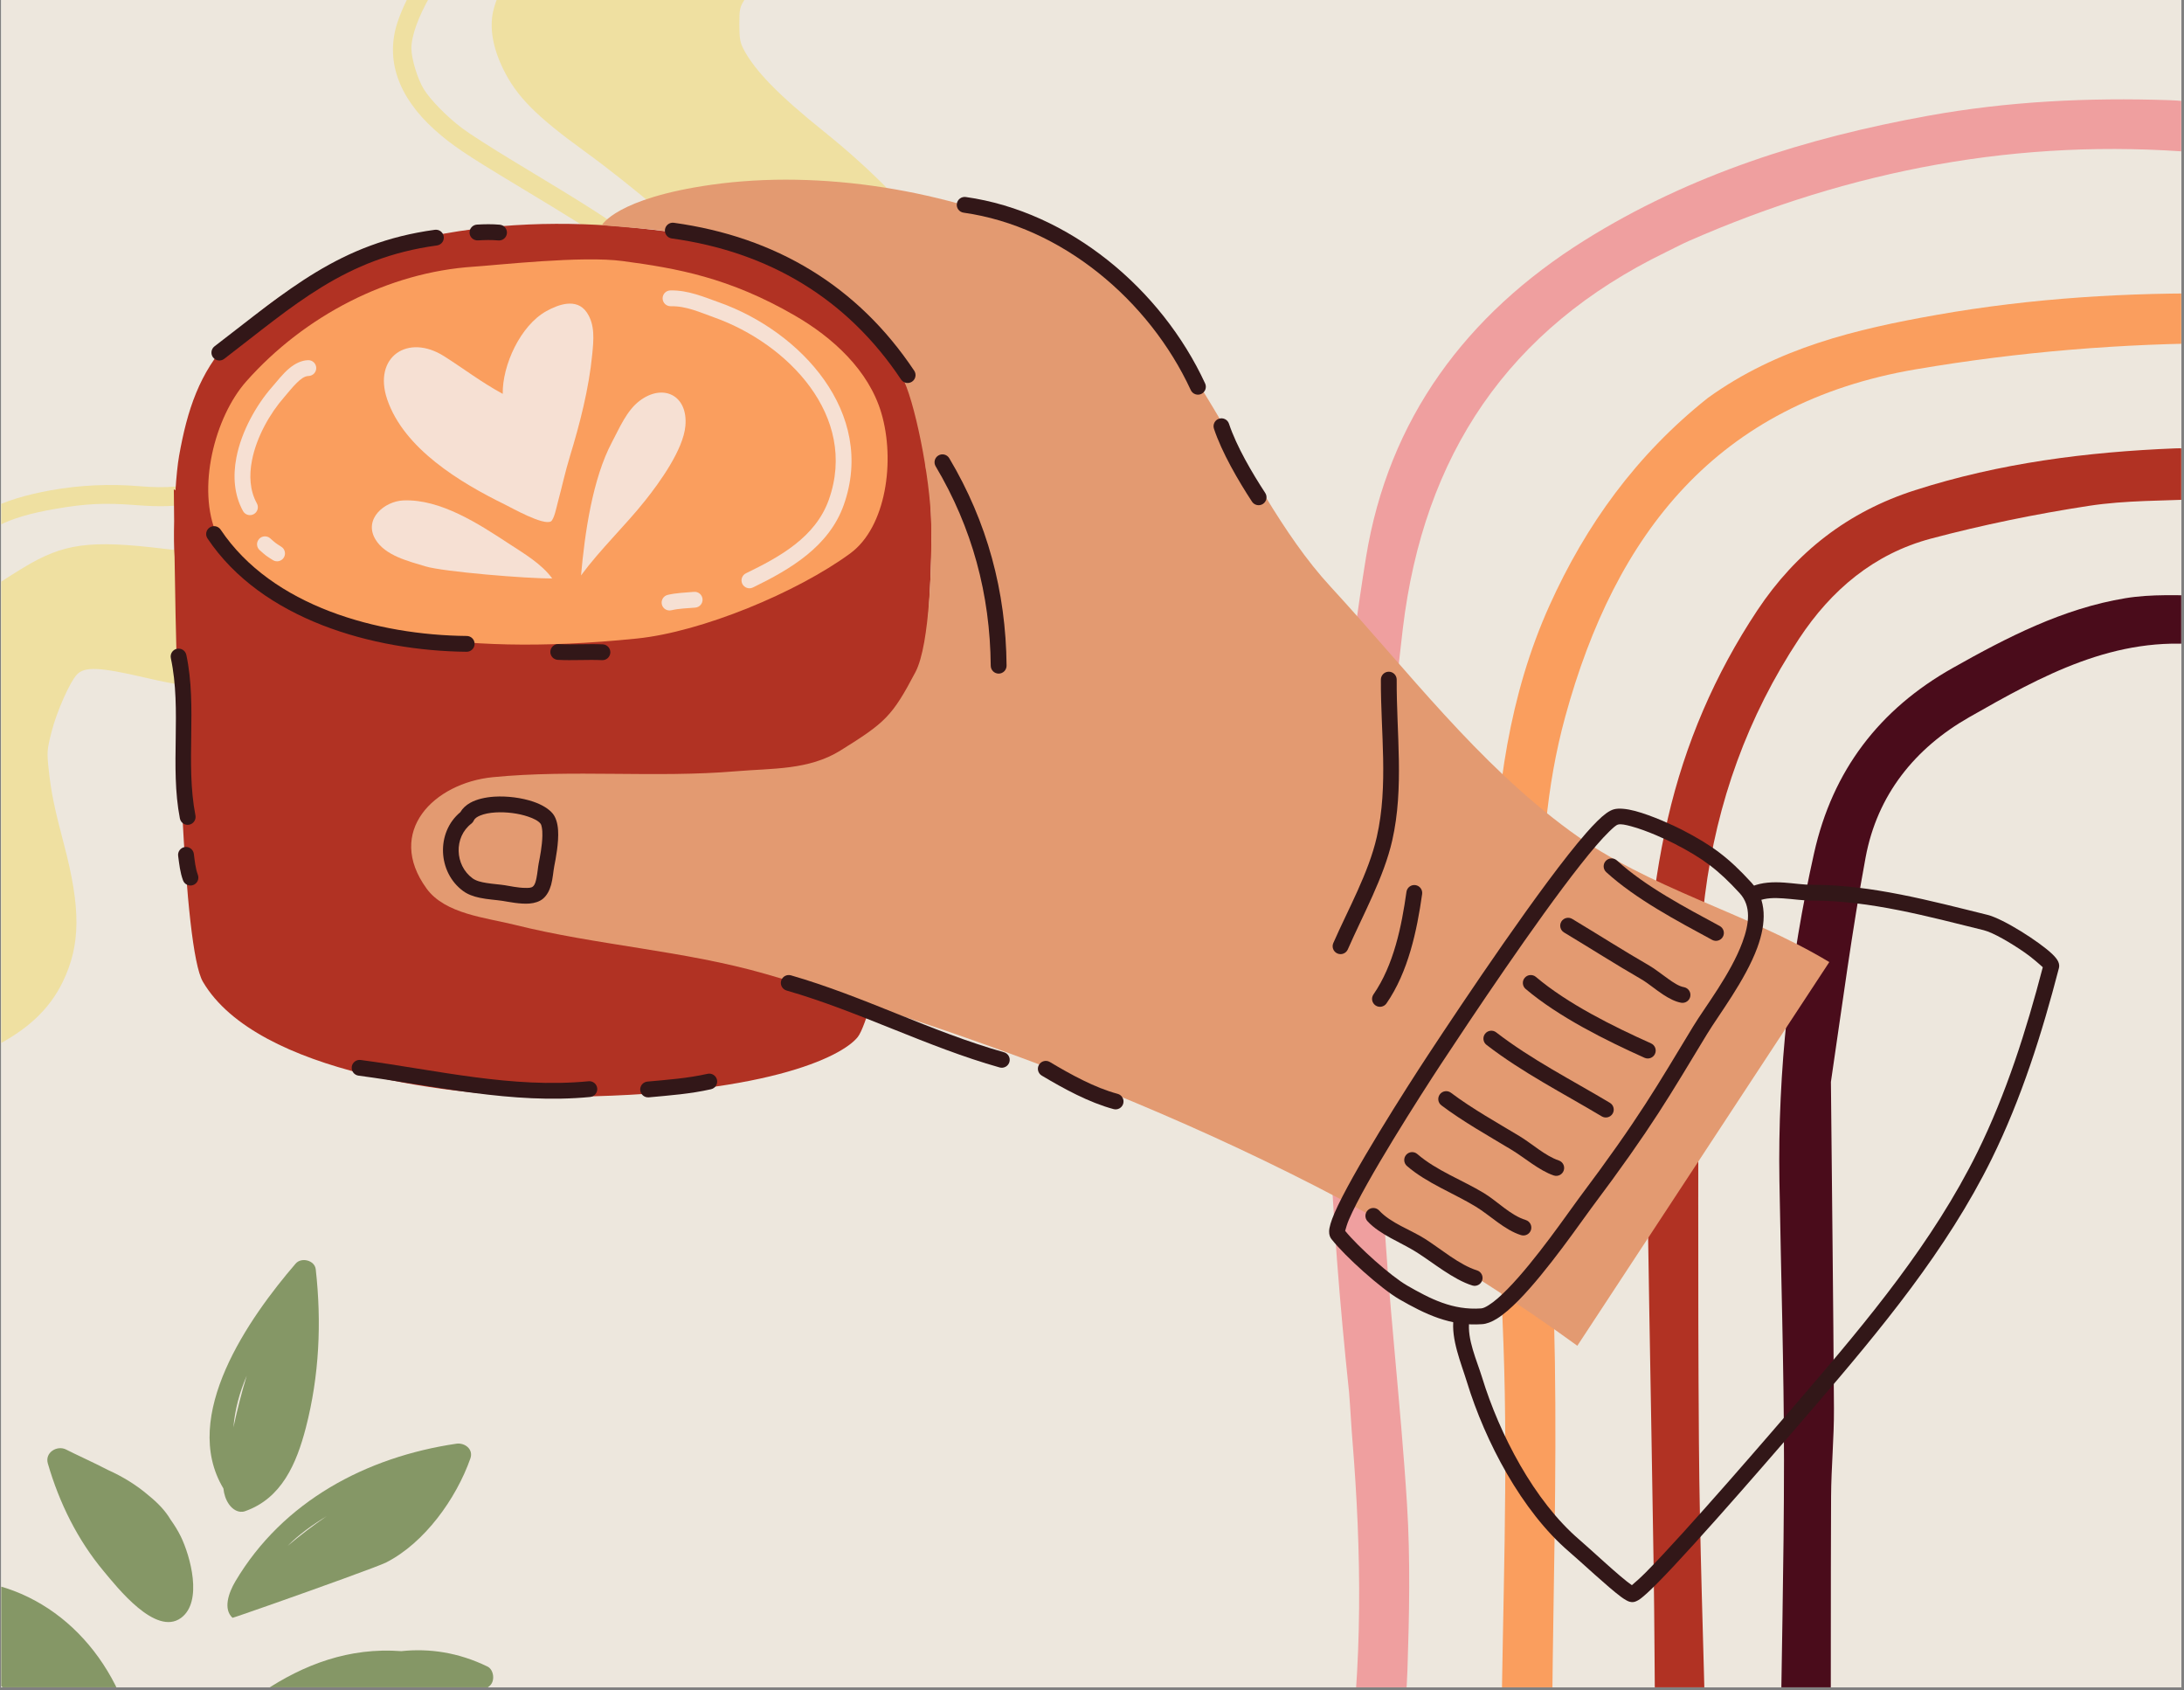 <svg xmlns="http://www.w3.org/2000/svg" xmlns:xlink="http://www.w3.org/1999/xlink" width="473" zoomAndPan="magnify" viewBox="0 0 354.75 274.5" height="366" preserveAspectRatio="xMidYMid meet" version="1.0"><rect x="0" y="0" width="354.75" height="274.5" fill="#808080" stroke="none"/><defs><clipPath id="fbcf402ee4"><path d="M 0.199 0 L 354.301 0 L 354.301 274 L 0.199 274 Z M 0.199 0 " clip-rule="nonzero"/></clipPath><clipPath id="06db42dcb7"><path d="M 34 204 L 52 204 L 52 246 L 34 246 Z M 34 204 " clip-rule="nonzero"/></clipPath><clipPath id="12a01ca6f5"><path d="M 6.258 191.879 L 96.27 217.484 L 69.844 310.371 L -20.164 284.766 Z M 6.258 191.879 " clip-rule="nonzero"/></clipPath><clipPath id="6f7195ee62"><path d="M 6.258 191.879 L 96.27 217.484 L 74.145 295.25 L -15.863 269.645 Z M 6.258 191.879 " clip-rule="nonzero"/></clipPath><clipPath id="8001428564"><path d="M 6.258 191.879 L 96.27 217.484 L 69.844 310.371 L -20.164 284.766 Z M 6.258 191.879 " clip-rule="nonzero"/></clipPath><clipPath id="5fc9ba5f67"><path d="M 36 234 L 77 234 L 77 263 L 36 263 Z M 36 234 " clip-rule="nonzero"/></clipPath><clipPath id="01586dcffb"><path d="M 6.258 191.879 L 96.27 217.484 L 69.844 310.371 L -20.164 284.766 Z M 6.258 191.879 " clip-rule="nonzero"/></clipPath><clipPath id="9286da11d7"><path d="M 6.258 191.879 L 96.27 217.484 L 74.145 295.25 L -15.863 269.645 Z M 6.258 191.879 " clip-rule="nonzero"/></clipPath><clipPath id="f04749984d"><path d="M 6.258 191.879 L 96.27 217.484 L 69.844 310.371 L -20.164 284.766 Z M 6.258 191.879 " clip-rule="nonzero"/></clipPath><clipPath id="f5e7152dbd"><path d="M 0.199 256 L 22 256 L 22 274 L 0.199 274 Z M 0.199 256 " clip-rule="nonzero"/></clipPath><clipPath id="15ca1fac62"><path d="M 6.258 191.879 L 96.27 217.484 L 69.844 310.371 L -20.164 284.766 Z M 6.258 191.879 " clip-rule="nonzero"/></clipPath><clipPath id="6234e1ef53"><path d="M 6.258 191.879 L 96.27 217.484 L 74.145 295.25 L -15.863 269.645 Z M 6.258 191.879 " clip-rule="nonzero"/></clipPath><clipPath id="79c2b6bd55"><path d="M 6.258 191.879 L 96.27 217.484 L 69.844 310.371 L -20.164 284.766 Z M 6.258 191.879 " clip-rule="nonzero"/></clipPath><clipPath id="f75a8b46a5"><path d="M 23 267 L 81 267 L 81 274 L 23 274 Z M 23 267 " clip-rule="nonzero"/></clipPath><clipPath id="702b9b986b"><path d="M 6.258 191.879 L 96.27 217.484 L 69.844 310.371 L -20.164 284.766 Z M 6.258 191.879 " clip-rule="nonzero"/></clipPath><clipPath id="658741a497"><path d="M 6.258 191.879 L 96.27 217.484 L 74.145 295.25 L -15.863 269.645 Z M 6.258 191.879 " clip-rule="nonzero"/></clipPath><clipPath id="0cfe900a40"><path d="M 6.258 191.879 L 96.27 217.484 L 69.844 310.371 L -20.164 284.766 Z M 6.258 191.879 " clip-rule="nonzero"/></clipPath><clipPath id="be3773aeaf"><path d="M 7 235 L 32 235 L 32 264 L 7 264 Z M 7 235 " clip-rule="nonzero"/></clipPath><clipPath id="31d33cf631"><path d="M 6.258 191.879 L 96.27 217.484 L 69.844 310.371 L -20.164 284.766 Z M 6.258 191.879 " clip-rule="nonzero"/></clipPath><clipPath id="b4e724cebf"><path d="M 6.258 191.879 L 96.27 217.484 L 74.145 295.25 L -15.863 269.645 Z M 6.258 191.879 " clip-rule="nonzero"/></clipPath><clipPath id="938762a8c3"><path d="M 6.258 191.879 L 96.27 217.484 L 69.844 310.371 L -20.164 284.766 Z M 6.258 191.879 " clip-rule="nonzero"/></clipPath><clipPath id="5a42f64e09"><path d="M 0.199 0 L 155 0 L 155 174 L 0.199 174 Z M 0.199 0 " clip-rule="nonzero"/></clipPath><clipPath id="ea1105f90c"><path d="M 215 16 L 354.301 16 L 354.301 274 L 215 274 Z M 215 16 " clip-rule="nonzero"/></clipPath><clipPath id="0e65d868bc"><path d="M 242 47 L 354.301 47 L 354.301 274 L 242 274 Z M 242 47 " clip-rule="nonzero"/></clipPath><clipPath id="04663b5bb7"><path d="M 267 72 L 354.301 72 L 354.301 274 L 267 274 Z M 267 72 " clip-rule="nonzero"/></clipPath><clipPath id="8e0a526cfc"><path d="M 289 96 L 354.301 96 L 354.301 274 L 289 274 Z M 289 96 " clip-rule="nonzero"/></clipPath><clipPath id="38f31282cb"><path d="M 27.598 105 L 32 105 L 32 134 L 27.598 134 Z M 27.598 105 " clip-rule="nonzero"/></clipPath><clipPath id="6d8b011421"><path d="M 236 143 L 334.539 143 L 334.539 260.227 L 236 260.227 Z M 236 143 " clip-rule="nonzero"/></clipPath></defs><g clip-path="url(#fbcf402ee4)"><path fill="#ffffff" d="M 0.199 0 L 354.301 0 L 354.301 274 L 0.199 274 Z M 0.199 0 " fill-opacity="1" fill-rule="nonzero"/><path fill="#ede7dd" d="M 0.199 0 L 354.301 0 L 354.301 274 L 0.199 274 Z M 0.199 0 " fill-opacity="1" fill-rule="nonzero"/></g><g clip-path="url(#06db42dcb7)"><g clip-path="url(#12a01ca6f5)"><g clip-path="url(#6f7195ee62)"><g clip-path="url(#8001428564)"><path fill="#859766" d="M 40.074 223.402 C 39.234 226.168 38.527 228.965 37.914 231.793 C 38.152 228.891 38.914 226.098 40.074 223.402 Z M 49.68 231.84 C 51.867 223.391 52.254 214.723 51.285 206.113 C 51.117 204.641 48.945 204.117 48.027 205.188 C 40.465 213.965 29.203 229.957 36.289 241.707 C 36.387 242.621 36.648 243.488 37.18 244.258 C 37.746 245.086 38.75 245.77 39.805 245.398 C 45.75 243.32 48.168 237.672 49.68 231.84 " fill-opacity="1" fill-rule="nonzero"/></g></g></g></g><g clip-path="url(#5fc9ba5f67)"><g clip-path="url(#01586dcffb)"><g clip-path="url(#9286da11d7)"><g clip-path="url(#f04749984d)"><path fill="#859766" d="M 53.074 246.199 C 50.902 247.688 48.789 249.289 46.734 251.023 C 48.531 249.18 50.832 247.559 53.074 246.199 Z M 44.305 260.465 C 51.301 258.004 61.566 254.316 62.742 253.715 C 68.965 250.531 74.098 243.379 76.402 236.84 C 76.945 235.297 75.445 234.246 74.137 234.438 C 59.562 236.582 45.969 243.73 38.223 256.805 C 37.129 258.652 36.219 261.289 37.766 262.711 C 37.793 262.734 40.59 261.773 44.305 260.465 " fill-opacity="1" fill-rule="nonzero"/></g></g></g></g><g clip-path="url(#f5e7152dbd)"><g clip-path="url(#15ca1fac62)"><g clip-path="url(#6234e1ef53)"><g clip-path="url(#79c2b6bd55)"><path fill="#859766" d="M 6.926 274.496 C 9.109 275.895 11.367 277.191 13.715 278.375 C 11.367 277.48 9.02 276.016 6.926 274.496 Z M 20.984 278.594 C 20.93 278.617 20.871 278.629 20.816 278.652 C 16.211 264.793 4.078 255.254 -10.617 256.641 C -12.203 256.789 -12.539 258.645 -11.848 259.785 C -7.645 266.766 -2.027 272.895 4.875 277.113 C 8.41 279.27 13.043 282.086 17.262 281.582 C 18.766 282.77 20.816 281.793 21.016 280.023 C 21.199 279.883 21.387 279.754 21.566 279.586 C 22.039 279.156 21.598 278.297 20.984 278.594 " fill-opacity="1" fill-rule="nonzero"/></g></g></g></g><g clip-path="url(#f75a8b46a5)"><g clip-path="url(#702b9b986b)"><g clip-path="url(#658741a497)"><g clip-path="url(#0cfe900a40)"><path fill="#859766" d="M 28.449 295.445 C 36.02 288.77 46.398 288.262 55.68 286.195 C 60.262 285.172 67.902 283.445 71.777 279.34 C 74.465 277.641 77.051 275.746 79.504 273.793 C 80.457 273.035 80.238 271.137 79.18 270.625 C 74.484 268.34 69.758 267.641 65.18 268.125 C 48.301 266.852 35.598 279.262 24.66 291.426 C 22.234 294.125 25.742 297.832 28.449 295.445 " fill-opacity="1" fill-rule="nonzero"/></g></g></g></g><g clip-path="url(#be3773aeaf)"><g clip-path="url(#31d33cf631)"><g clip-path="url(#b4e724cebf)"><g clip-path="url(#938762a8c3)"><path fill="#859766" d="M 29.398 262.734 C 33.008 260.09 30.891 252.629 29.363 249.496 C 28.883 248.52 28.312 247.617 27.695 246.75 C 26.871 245.344 25.637 244.055 24.188 242.883 C 22.199 241.164 19.93 239.781 17.531 238.703 C 14.938 237.359 12.441 236.262 10.73 235.383 C 9.301 234.652 7.242 235.848 7.773 237.66 C 9.645 244.09 12.59 250.039 16.832 255.129 C 19.039 257.773 25.285 265.742 29.398 262.734 " fill-opacity="1" fill-rule="nonzero"/></g></g></g></g><g clip-path="url(#5a42f64e09)"><path fill="#efe0a1" d="M 75.641 -13.07 L 73.352 -10.641 C 69.66 -6.715 66.078 -0.91 64.578 3.582 C 62.547 9.672 64.664 15.781 70.676 21.145 C 73.387 23.562 75.566 25.035 83.727 29.949 C 93.141 35.617 96.34 37.629 98.965 39.527 C 101.363 41.262 104.246 43.941 104.246 44.43 C 104.246 45.117 98.555 45.492 90.969 45.301 C 82.742 45.094 71.621 45.531 66.973 46.242 C 63.188 46.824 58.02 48.16 54.891 49.371 C 51.367 50.73 48.883 52.301 46.414 54.727 C 44.469 56.633 43.996 57.34 42.27 60.914 C 41.195 63.133 39.746 66.578 39.043 68.57 C 36.844 74.824 35.785 76.336 32.402 78.078 C 30.566 79.023 27.059 79.336 22.625 78.953 C 17.883 78.543 12.957 78.77 8.273 79.613 C 0.008 81.109 -4.48 83.441 -9.57 88.891 C -12.715 92.258 -16.762 99.301 -19.004 105.301 L -20.098 108.23 L -20.059 124.164 C -20.039 133.805 -19.926 139.441 -19.773 138.438 C -19.336 135.5 -18.395 123.918 -17.992 116.488 C -17.801 112.961 -17.523 110.742 -17.082 109.164 C -15.695 104.238 -11.266 95.621 -8.223 91.93 C -6.285 89.582 -2.582 86.531 -0.219 85.344 C 2.105 84.168 4.863 83.355 8.922 82.648 C 13.934 81.77 17.039 81.625 22.152 82.031 C 29.727 82.625 33.633 81.723 37.156 78.555 C 38.973 76.922 39.82 75.375 41.59 70.469 C 43.367 65.547 45.406 60.949 46.559 59.277 C 49.73 54.664 55.348 51.711 64.41 49.883 C 70.375 48.68 74.246 48.43 88.102 48.352 C 102.34 48.27 106.047 47.992 107.184 46.926 C 108.941 45.273 107.211 42.004 102.762 38.586 C 98.863 35.59 96.129 33.836 83.273 26.086 C 79.953 24.086 76.285 21.734 75.121 20.863 C 72.688 19.043 69.992 16.309 68.863 14.52 C 67.852 12.918 66.824 9.559 66.824 7.863 C 66.824 3.668 71.453 -4.465 76.98 -9.977 L 80.082 -13.07 Z M 91.609 -13.07 L 89.387 -11.285 C 84.734 -7.543 80.949 -2.164 80.082 1.93 C 79.512 4.641 80.07 7.797 81.73 11.203 C 83.891 15.637 87.09 18.871 94.891 24.52 C 102.199 29.809 112.109 38.188 117.473 43.613 C 120.191 46.359 122.098 48.867 122.488 50.195 C 122.652 50.762 122.523 50.852 121.383 50.996 C 120.676 51.086 117.242 51.566 113.754 52.066 C 110.27 52.566 106.195 53.066 104.699 53.172 C 81.582 54.84 72.27 56.016 64.984 58.18 C 59.48 59.816 57.328 61.234 54.34 65.207 C 52.309 67.91 47.879 76.391 46.5 80.219 C 44.164 86.695 42.688 88.305 38.086 89.391 C 35.473 90.008 33.77 89.965 26.5 89.094 C 14.551 87.66 10.332 88.23 3.84 92.16 C -0.363 94.707 -2.004 95.902 -4.363 98.137 C -8.211 101.781 -9.855 104.98 -11.5 112.031 C -12.984 118.371 -13.207 123.824 -12.367 133.008 C -11.379 143.754 -11.715 148.453 -13.641 150.98 C -14.719 152.391 -15.598 152.805 -18.062 153.062 L -20.098 153.277 L -20.098 173.824 L -15.195 173.672 C -9.332 173.496 -6.754 172.852 -1.535 170.273 C 4.32 167.375 7.965 164.016 10.184 159.461 C 13.109 153.449 13.156 147.516 10.344 136.93 C 8.871 131.375 8.305 128.621 7.934 125.188 C 7.598 122.098 7.617 121.84 8.383 118.809 C 9.191 115.613 11.332 110.773 12.477 109.555 C 13.742 108.203 16.152 108.312 23.648 110.055 C 29.434 111.402 31.977 111.68 36.758 111.488 C 43.309 111.223 47.832 110.043 53.16 107.207 C 57.738 104.773 60.73 102.02 63.863 97.352 C 66.754 93.051 68.562 88.719 70 82.668 C 70.406 80.961 71.027 78.891 71.383 78.07 C 72.141 76.305 73.863 74.652 75.828 73.805 C 77.637 73.027 81.992 71.887 85.082 71.383 C 88.141 70.887 96.945 70.922 106.512 71.473 C 119.75 72.234 126.281 71.891 133.824 70.035 C 139.254 68.703 144.699 66.219 148.328 63.43 C 155.637 57.805 156.957 48.84 151.781 40.004 C 148.879 35.051 142.035 27.945 133.824 21.352 C 126.547 15.512 122.664 11.543 120.816 8.059 C 120.215 6.918 120.098 6.262 120.094 3.977 C 120.094 1.414 120.152 1.16 121.078 -0.285 C 122.188 -2.012 124.844 -4.637 126.883 -6.027 C 129.465 -7.785 133.086 -9.434 139.41 -11.727 L 143.031 -13.039 Z M 91.609 -13.07 " fill-opacity="1" fill-rule="nonzero"/></g><g clip-path="url(#ea1105f90c)"><path fill="#ef9f9f" d="M 219.129 226.066 C 216.098 197.367 214.586 169.133 216.391 140.875 C 217.469 124.031 219.176 107.156 221.883 90.504 C 225.535 68.027 238.133 51.082 257.359 39.043 C 274.492 28.32 293.363 22.398 313.117 18.812 C 326.113 16.453 339.195 15.824 352.348 16.266 C 355.5 16.367 358.676 16.91 361.758 17.617 C 363.973 18.121 364.953 19.93 364.457 22.219 C 364.008 24.285 362.453 25.105 360.473 25.094 C 359.281 25.09 358.094 24.871 356.906 24.773 C 328.129 22.352 300.684 27.57 274.34 39.121 C 273.062 39.68 271.836 40.348 270.582 40.953 C 244.977 53.387 231.238 73.883 227.863 102.082 C 224.207 132.602 223.09 163.176 224.598 193.824 C 225.43 210.688 227.496 227.488 228.547 244.344 C 229.102 253.27 228.91 262.258 228.613 271.203 C 228.41 277.344 227.492 283.469 226.797 289.586 C 226.645 290.934 226.34 292.402 225.637 293.523 C 224.09 296 220.57 295.828 219.359 293.172 C 218.746 291.816 218.562 290.055 218.773 288.562 C 221.383 270.328 221.164 252.066 219.668 233.773 C 219.469 231.387 219.367 229 219.129 226.066 Z M 219.129 226.066 " fill-opacity="1" fill-rule="nonzero"/></g><g clip-path="url(#0e65d868bc)"><path fill="#fa9e5e" d="M 277.418 64.613 C 288.75 56.445 301.535 53.441 314.512 51.145 C 330.027 48.398 345.707 47.453 361.461 47.676 C 366.766 47.75 368.844 48.832 368.906 51.621 C 368.969 54.473 366.797 55.727 361.641 55.73 C 344.703 55.746 327.922 57.125 311.176 59.973 C 278.797 65.484 262.371 86.719 254.246 116.371 C 251.125 127.754 250.27 139.551 250.488 151.285 C 250.922 174.555 252.195 197.809 252.562 221.078 C 252.855 239.578 252.312 258.09 252.133 276.598 C 252.109 279.184 252.062 281.773 251.953 284.359 C 251.887 285.945 251.785 287.551 251.5 289.109 C 251.098 291.305 249.797 292.762 247.426 292.648 C 245.055 292.535 243.824 290.949 243.691 288.742 C 243.559 286.566 243.848 284.367 243.867 282.18 C 244.059 260.883 244.977 239.559 244.211 218.293 C 243.32 193.625 241.727 168.98 242.535 144.289 C 243.055 128.508 245.098 112.949 251.68 98.336 C 257.59 85.238 265.77 73.871 277.418 64.613 Z M 277.418 64.613 " fill-opacity="1" fill-rule="nonzero"/></g><g clip-path="url(#04663b5bb7)"><path fill="#b13223" d="M 275.887 155.379 C 275.887 182.012 275.762 208.082 275.957 234.152 C 276.078 250.457 276.688 266.762 277.074 283.066 C 277.094 283.863 277.07 284.66 277.113 285.457 C 277.25 288.008 276.969 290.375 273.891 290.957 C 271.555 291.395 269.434 289.285 268.973 286.047 C 268.75 284.48 268.859 282.867 268.844 281.273 C 268.762 272.316 268.738 263.363 268.602 254.406 C 268.172 226.551 267.582 198.691 267.297 170.836 C 267.168 158.094 268.027 145.379 270.91 132.902 C 273.715 120.762 278.555 109.484 285.453 99.102 C 291.734 89.652 300.176 83.09 311.051 79.605 C 324.801 75.195 338.945 73.387 353.297 72.812 C 355.055 72.742 356.879 72.941 358.598 73.352 C 360.734 73.859 362.113 75.289 361.859 77.668 C 361.598 80.09 359.926 80.914 357.688 81.031 C 351.543 81.344 345.32 81.215 339.266 82.148 C 330.648 83.473 322.055 85.23 313.629 87.469 C 304.426 89.922 297.473 95.77 292.23 103.711 C 283.855 116.391 278.852 130.297 276.945 145.336 C 276.547 148.492 276.242 151.656 275.887 155.379 Z M 275.887 155.379 " fill-opacity="1" fill-rule="nonzero"/></g><g clip-path="url(#8e0a526cfc)"><path fill="#4a0c1b" d="M 297.398 175.684 C 297.566 193.746 297.789 211.238 297.891 228.738 C 297.918 233.5 297.449 238.273 297.426 243.039 C 297.355 258.156 297.402 273.273 297.371 288.391 C 297.355 293.285 296.285 295.23 293.68 295.445 C 290.781 295.68 289.113 293.348 289.156 288.438 C 289.32 271.336 289.781 254.234 289.777 237.133 C 289.773 222.02 289.281 206.906 289.035 191.789 C 288.738 173.816 290.738 156.094 294.66 138.551 C 297.668 125.086 305.297 115.168 317.172 108.477 C 326.023 103.488 335.086 98.812 345.23 97.141 C 349.488 96.438 353.926 96.684 358.281 96.723 C 360.906 96.746 362.984 97.883 362.977 100.953 C 362.965 103.395 361.109 105.125 357.965 104.77 C 343.539 103.129 331.66 109.75 319.895 116.445 C 311.039 121.484 304.918 129.082 303.031 139.246 C 300.824 151.145 299.25 163.156 297.398 175.684 Z M 297.398 175.684 " fill-opacity="1" fill-rule="nonzero"/></g><path fill="#b13223" d="M 28.504 79.617 C 28.645 77.418 28.848 75.398 29.09 74.027 C 30.418 66.543 32.395 60.543 37.328 55.199 C 53.086 38.125 81.008 34.648 103.316 37.012 C 110.195 37.742 119.188 38.766 125.621 41.625 C 140.824 48.391 149.734 61.137 150.41 76.18 C 150.531 76.152 150.598 76.148 150.602 76.168 C 152.609 89.32 149.664 110.715 149.102 121.199 C 148.379 134.898 141.945 165.102 139.32 168.406 C 136.754 171.621 124.066 177.984 90.555 178.113 C 74.559 178.18 41.75 174.406 32.957 159.422 C 29.754 153.961 28.695 113.977 28.355 90.426 C 28.25 89 28.23 86.898 28.285 84.625 C 28.262 82.699 28.246 80.957 28.234 79.453 C 28.324 79.508 28.414 79.562 28.504 79.617 Z M 142.73 78.723 C 142.969 65.609 135.52 54.461 122.48 48.66 C 116.727 46.098 108.652 45.324 102.5 44.668 C 82.441 42.543 57.172 45.062 43.004 60.414 C 39.105 64.637 37.734 69.457 36.688 75.371 L 36.688 75.375 C 36.387 77.062 36.164 79.859 36.047 82.652 C 41.723 84.273 48.207 85.262 52.723 86.719 C 68.777 91.891 87.195 89.355 103.969 89.352 C 111.48 89.348 131.52 82.562 142.73 78.723 Z M 142.73 78.723 " fill-opacity="1" fill-rule="evenodd"/><path fill="#fa9e5e" d="M 101.133 42.391 C 94.52 41.504 80.887 43.047 76.895 43.309 C 63.156 44.207 49.504 51.215 39.996 61.938 C 34.832 67.766 31.914 79.406 35.234 86.875 C 38.59 94.414 52.449 101.105 65.363 103.125 C 76.133 104.801 87.469 105.316 103.465 103.688 C 113.941 102.621 129.422 96.23 138.113 89.859 C 143.949 85.578 145.441 74.777 143.156 67.062 C 141.105 60.109 135.246 54.789 129.105 51.242 C 118.426 45.059 109.949 43.57 101.133 42.391 Z M 101.133 42.391 " fill-opacity="1" fill-rule="evenodd"/><path fill="#f6e0d3" d="M 81.66 63.961 C 81.578 59.305 84.543 52.867 88.719 50.539 C 90.676 49.445 93.641 48.344 95.285 50.695 C 96.699 52.723 96.418 55.258 96.195 57.566 C 95.656 63.109 94.191 68.812 92.566 74.125 C 91.801 76.625 91.25 79.191 90.57 81.711 C 90.43 82.219 90 84.371 89.484 84.668 C 88.246 85.371 83.137 82.48 82.031 81.938 C 74.75 78.375 65.59 72.855 62.883 64.824 C 60.57 57.953 66.254 54.094 72.164 57.863 C 75.578 60.039 78.055 61.984 81.66 63.961 Z M 81.66 63.961 " fill-opacity="1" fill-rule="evenodd"/><path fill="#f6e0d3" d="M 94.379 93.438 C 94.973 86.695 96.223 77.781 99.41 71.789 C 100.613 69.531 101.781 66.691 103.875 65.102 C 107.695 62.195 111.785 64.172 111.328 69.18 C 110.973 73.043 107.156 78.312 104.84 81.227 C 101.516 85.414 97.547 89.148 94.379 93.438 Z M 94.379 93.438 " fill-opacity="1" fill-rule="evenodd"/><path fill="#f6e0d3" d="M 89.695 93.926 C 87.926 91.512 85.035 89.844 82.602 88.246 C 77.785 85.09 71.539 81.004 65.516 81.262 C 62.461 81.395 59.031 84.262 60.961 87.555 C 62.539 90.242 66.383 91.137 69.117 91.973 C 71.953 92.84 85.75 93.984 89.695 93.926 Z M 89.695 93.926 " fill-opacity="1" fill-rule="evenodd"/><path fill="#f6e0d3" d="M 50.047 58.488 C 50.758 58.469 51.348 59.027 51.367 59.734 C 51.387 60.445 50.828 61.035 50.121 61.055 C 49.414 61.074 48.801 61.598 48.215 62.164 C 47.414 62.941 46.711 63.875 46.137 64.523 C 43.879 67.094 41.664 70.934 40.922 74.797 C 40.457 77.219 40.57 79.656 41.727 81.75 C 42.066 82.371 41.84 83.152 41.219 83.492 C 40.598 83.836 39.816 83.609 39.473 82.988 C 38.031 80.375 37.816 77.34 38.395 74.312 C 39.223 69.996 41.68 65.703 44.203 62.832 L 44.207 62.832 C 44.957 61.98 45.914 60.703 47.008 59.797 C 47.938 59.027 48.973 58.52 50.047 58.488 Z M 50.047 58.488 " fill-opacity="1" fill-rule="evenodd"/><path fill="#f6e0d3" d="M 42.184 89.34 C 41.652 88.871 41.605 88.059 42.074 87.531 C 42.543 87 43.359 86.949 43.891 87.418 C 44.754 88.184 44.691 88.145 45.699 88.789 C 46.297 89.168 46.473 89.961 46.09 90.559 C 45.707 91.156 44.914 91.332 44.316 90.949 C 43.129 90.195 43.203 90.242 42.184 89.34 Z M 42.184 89.34 " fill-opacity="1" fill-rule="evenodd"/><path fill="#f6e0d3" d="M 108.938 49.727 C 108.23 49.738 107.645 49.176 107.629 48.469 C 107.617 47.758 108.18 47.172 108.891 47.16 C 111.758 47.105 114.246 48.191 116.887 49.133 C 130.016 53.809 142.367 67.031 137.051 82.004 C 134.652 88.762 128.359 92.457 122.293 95.402 C 121.656 95.711 120.887 95.445 120.574 94.809 C 120.266 94.172 120.531 93.402 121.168 93.094 C 126.645 90.434 132.461 87.25 134.629 81.145 C 139.445 67.574 127.922 55.789 116.023 51.551 C 113.676 50.715 111.484 49.676 108.938 49.727 Z M 108.938 49.727 " fill-opacity="1" fill-rule="evenodd"/><path fill="#f6e0d3" d="M 109.055 99.098 C 108.367 99.266 107.672 98.84 107.504 98.152 C 107.34 97.461 107.766 96.77 108.457 96.602 C 109.824 96.277 111.324 96.23 112.727 96.109 C 113.434 96.051 114.055 96.574 114.113 97.281 C 114.176 97.988 113.648 98.609 112.941 98.668 C 111.668 98.777 110.301 98.801 109.055 99.098 Z M 109.055 99.098 " fill-opacity="1" fill-rule="evenodd"/><path fill="#321718" d="M 33.703 87.434 C 33.309 86.848 33.469 86.047 34.059 85.656 C 34.648 85.262 35.445 85.422 35.84 86.008 C 44.195 98.488 61.391 103.133 75.816 103.273 C 76.527 103.277 77.098 103.859 77.09 104.566 C 77.082 105.277 76.5 105.844 75.793 105.84 C 60.574 105.691 42.516 100.602 33.703 87.434 Z M 33.703 87.434 " fill-opacity="1" fill-rule="evenodd"/><path fill="#321718" d="M 90.609 107.152 C 89.898 107.113 89.355 106.508 89.395 105.801 C 89.43 105.094 90.039 104.551 90.746 104.59 C 93.145 104.715 95.527 104.531 97.906 104.633 C 98.617 104.664 99.168 105.266 99.137 105.973 C 99.105 106.68 98.508 107.23 97.797 107.199 C 95.406 107.094 93.016 107.281 90.609 107.152 Z M 90.609 107.152 " fill-opacity="1" fill-rule="evenodd"/><g clip-path="url(#38f31282cb)"><path fill="#321718" d="M 27.75 106.875 C 27.602 106.184 28.047 105.5 28.738 105.355 C 29.434 105.207 30.117 105.648 30.266 106.344 C 32.07 114.824 30.094 123.906 31.746 132.418 C 31.879 133.113 31.422 133.785 30.727 133.922 C 30.031 134.055 29.355 133.602 29.219 132.906 C 27.57 124.41 29.551 115.344 27.75 106.875 Z M 27.75 106.875 " fill-opacity="1" fill-rule="evenodd"/></g><path fill="#321718" d="M 28.938 138.992 C 28.84 138.289 29.336 137.645 30.039 137.547 C 30.742 137.453 31.391 137.949 31.484 138.648 C 31.641 139.812 31.73 140.965 32.141 142.07 C 32.387 142.738 32.047 143.477 31.379 143.719 C 30.715 143.965 29.973 143.625 29.73 142.961 C 29.254 141.676 29.117 140.344 28.938 138.992 Z M 28.938 138.992 " fill-opacity="1" fill-rule="evenodd"/><path fill="#321718" d="M 58.242 174.672 C 57.535 174.578 57.043 173.934 57.137 173.23 C 57.23 172.527 57.875 172.035 58.578 172.125 C 70.801 173.746 83.172 176.785 95.605 175.582 C 96.309 175.512 96.941 176.031 97.008 176.734 C 97.078 177.441 96.559 178.066 95.852 178.137 C 83.227 179.355 70.652 176.316 58.242 174.672 Z M 58.242 174.672 " fill-opacity="1" fill-rule="evenodd"/><path fill="#321718" d="M 105.391 178.195 C 104.684 178.258 104.059 177.738 103.992 177.031 C 103.93 176.328 104.449 175.703 105.156 175.637 C 108.445 175.336 111.688 175.105 114.922 174.375 C 115.613 174.219 116.301 174.652 116.461 175.344 C 116.617 176.035 116.184 176.723 115.488 176.879 C 112.148 177.637 108.797 177.879 105.391 178.195 Z M 105.391 178.195 " fill-opacity="1" fill-rule="evenodd"/><path fill="#321718" d="M 36.414 58.277 C 35.848 58.707 35.043 58.598 34.609 58.039 C 34.18 57.477 34.285 56.668 34.848 56.238 C 46.59 47.258 55.145 39.418 70.633 37.316 C 71.336 37.219 71.984 37.711 72.078 38.414 C 72.176 39.117 71.68 39.762 70.977 39.859 C 55.996 41.895 47.773 49.586 36.414 58.277 Z M 36.414 58.277 " fill-opacity="1" fill-rule="evenodd"/><path fill="#321718" d="M 77.633 39.035 C 76.922 39.078 76.312 38.539 76.27 37.832 C 76.227 37.125 76.766 36.516 77.473 36.473 C 78.711 36.398 79.938 36.379 81.172 36.488 C 81.879 36.547 82.402 37.172 82.34 37.879 C 82.277 38.582 81.656 39.105 80.949 39.043 C 79.84 38.945 78.738 38.969 77.633 39.035 Z M 77.633 39.035 " fill-opacity="1" fill-rule="evenodd"/><path fill="#e39a71" d="M 256.207 218.535 C 217.594 190.41 170.016 171.301 124.344 158.156 C 111.105 154.348 96.961 153.516 83.551 150.164 C 78.945 149.012 72.301 148.43 69.293 144.293 C 62.555 135.031 70.508 127.141 80.07 126.203 C 93.055 124.93 106.457 126.355 119.609 125.238 C 125.41 124.746 131.359 125.082 136.512 121.875 C 143.773 117.348 144.891 116.379 148.695 109.145 C 151.098 104.59 151.367 90.773 151.258 85.09 C 151.109 77.398 148.461 64.645 146.512 61.211 C 141.219 51.898 140.25 51.02 130.895 44.695 C 125.82 41.266 117.176 38.203 104.113 37.102 C 103.555 37.059 97.754 36.574 97.754 36.574 C 97.754 36.574 100.094 32.195 115.543 30.004 C 133.32 27.473 154.023 30.875 170.52 38.434 C 193.207 48.828 200.395 78.207 216.113 95.258 C 228.672 108.887 239.941 123.902 255.031 134.941 C 267.992 144.418 283.633 148.102 297.137 156.227 Z M 256.207 218.535 " fill-opacity="1" fill-rule="evenodd"/><path fill="#321718" d="M 151.977 75.719 C 151.617 75.109 151.816 74.324 152.426 73.961 C 153.039 73.598 153.828 73.801 154.191 74.41 C 160.352 84.762 163.395 96.02 163.5 108.09 C 163.504 108.801 162.934 109.379 162.223 109.387 C 161.516 109.391 160.934 108.82 160.926 108.113 C 160.828 96.504 157.902 85.676 151.977 75.719 Z M 151.977 75.719 " fill-opacity="1" fill-rule="evenodd"/><path fill="#321718" d="M 224.297 110.355 C 224.301 109.645 224.879 109.074 225.586 109.078 C 226.297 109.082 226.871 109.66 226.867 110.367 C 226.82 119.039 228.094 127.898 226.141 136.488 C 224.781 142.473 221.379 148.57 218.926 154.172 C 218.641 154.82 217.883 155.117 217.234 154.832 C 216.582 154.547 216.285 153.789 216.57 153.141 C 218.961 147.684 222.309 141.75 223.633 135.918 C 225.547 127.516 224.25 118.84 224.297 110.355 Z M 224.297 110.355 " fill-opacity="1" fill-rule="evenodd"/><path fill="#321718" d="M 228.453 144.824 C 228.551 144.121 229.203 143.633 229.906 143.73 C 230.609 143.828 231.098 144.477 231 145.18 C 230.16 151.145 228.73 157.855 225.211 162.938 C 224.805 163.52 224.004 163.668 223.422 163.266 C 222.836 162.863 222.691 162.062 223.094 161.48 C 226.391 156.715 227.668 150.41 228.453 144.824 Z M 228.453 144.824 " fill-opacity="1" fill-rule="evenodd"/><path fill="#321718" d="M 74.77 131.891 L 74.773 131.891 C 75.129 131.27 75.688 130.746 76.414 130.348 C 77.422 129.793 78.797 129.465 80.301 129.367 C 82.406 129.238 84.773 129.551 86.629 130.184 C 88.035 130.664 89.156 131.352 89.781 132.117 C 90.277 132.723 90.574 133.672 90.648 134.797 C 90.785 136.809 90.266 139.461 90.031 140.652 C 89.871 141.469 89.801 142.652 89.52 143.68 C 89.258 144.617 88.82 145.434 88.168 145.965 L 88.164 145.969 C 87.629 146.398 86.871 146.656 85.988 146.727 C 84.512 146.844 82.629 146.449 81.621 146.289 C 80.555 146.125 79.18 146.059 77.922 145.789 C 76.91 145.578 75.965 145.234 75.227 144.691 C 71.082 141.645 70.812 135.172 74.77 131.891 Z M 76.57 133.742 C 73.695 135.938 73.859 140.5 76.75 142.621 C 77.352 143.062 78.18 143.25 79.02 143.383 C 80.07 143.555 81.152 143.617 82.02 143.754 C 82.781 143.875 84.105 144.168 85.293 144.184 C 85.789 144.188 86.262 144.203 86.543 143.973 C 86.914 143.672 87.027 143.121 87.141 142.574 C 87.316 141.719 87.379 140.816 87.508 140.16 C 87.688 139.242 88.07 137.363 88.098 135.707 C 88.109 135.219 88.086 134.758 88.008 134.352 C 87.961 134.109 87.91 133.887 87.789 133.738 C 87.402 133.266 86.668 132.91 85.797 132.613 C 84.234 132.078 82.238 131.82 80.465 131.93 C 79.543 131.988 78.684 132.145 77.992 132.434 C 77.523 132.629 77.133 132.867 76.961 133.246 C 76.875 133.441 76.742 133.609 76.57 133.742 Z M 76.57 133.742 " fill-opacity="1" fill-rule="evenodd"/><path fill="#321718" d="M 127.762 160.848 C 127.082 160.652 126.688 159.941 126.883 159.262 C 127.082 158.578 127.793 158.188 128.477 158.383 C 140.266 161.773 151.289 167.551 163.07 170.871 C 163.754 171.062 164.152 171.773 163.961 172.453 C 163.766 173.137 163.055 173.531 162.371 173.34 C 150.586 170.02 139.559 164.242 127.762 160.848 Z M 127.762 160.848 " fill-opacity="1" fill-rule="evenodd"/><path fill="#321718" d="M 169.211 174.66 C 168.602 174.297 168.402 173.508 168.77 172.898 C 169.133 172.293 169.922 172.094 170.531 172.457 C 173.863 174.445 177.773 176.613 181.547 177.629 C 182.23 177.812 182.637 178.516 182.453 179.199 C 182.27 179.883 181.562 180.289 180.879 180.105 C 176.883 179.035 172.738 176.766 169.211 174.66 Z M 169.211 174.66 " fill-opacity="1" fill-rule="evenodd"/><path fill="#321718" d="M 109.109 38.719 C 108.406 38.621 107.914 37.973 108.012 37.27 C 108.109 36.57 108.758 36.078 109.461 36.176 C 126.004 38.465 139.316 46.43 148.496 60.199 C 148.891 60.789 148.73 61.586 148.137 61.98 C 147.547 62.371 146.75 62.211 146.355 61.621 C 137.598 48.484 124.887 40.902 109.109 38.719 Z M 109.109 38.719 " fill-opacity="1" fill-rule="evenodd"/><path fill="#321718" d="M 156.516 34.535 C 155.812 34.434 155.32 33.785 155.422 33.086 C 155.52 32.383 156.172 31.895 156.875 31.992 C 173.68 34.363 188.66 46.934 195.75 62.27 C 196.047 62.91 195.766 63.676 195.121 63.973 C 194.477 64.27 193.715 63.988 193.418 63.344 C 186.68 48.773 172.48 36.785 156.516 34.535 Z M 156.516 34.535 " fill-opacity="1" fill-rule="evenodd"/><path fill="#321718" d="M 197.184 69.617 C 196.961 68.941 197.328 68.215 198 67.996 C 198.676 67.77 199.402 68.137 199.625 68.809 C 200.844 72.48 203.41 76.84 205.516 80.055 C 205.902 80.648 205.734 81.445 205.141 81.832 C 204.547 82.219 203.75 82.051 203.363 81.461 C 201.145 78.074 198.465 73.48 197.184 69.617 Z M 197.184 69.617 " fill-opacity="1" fill-rule="evenodd"/><path fill="#321718" d="M 216.324 201.277 C 216.316 201.27 216.312 201.262 216.305 201.258 C 216.062 200.969 215.871 200.539 215.891 199.934 C 215.906 199.324 216.195 198.312 216.75 197.023 C 219.441 190.77 228.504 176.559 231.961 171.312 C 237.48 162.922 250.59 143.32 257.625 135.293 C 258.93 133.801 260.047 132.691 260.883 132.082 C 261.383 131.719 261.824 131.504 262.176 131.414 C 262.957 131.211 264.195 131.32 265.602 131.695 C 268.355 132.426 271.891 134.066 273.184 134.734 L 273.188 134.734 C 278.113 137.285 280.727 139.223 284.484 143.32 C 287.016 146.086 286.906 149.902 285.441 153.887 C 283.492 159.191 279.168 164.805 277.254 167.961 C 271.246 177.848 268.477 182.855 258.457 196.211 C 256.863 198.336 251.371 206.371 246.711 211.117 C 245.441 212.41 244.223 213.469 243.152 214.133 C 242.277 214.68 241.461 214.977 240.77 215.027 C 235.586 215.406 231.445 213.371 227.305 210.992 C 224.348 209.293 218.504 204.043 216.324 201.277 Z M 218.496 199.879 C 220.633 202.5 225.891 207.219 228.59 208.77 C 232.285 210.891 235.953 212.805 240.582 212.469 C 240.938 212.441 241.34 212.238 241.793 211.953 C 242.723 211.375 243.77 210.445 244.875 209.32 C 249.449 204.66 254.832 196.758 256.398 194.672 C 266.344 181.418 269.09 176.445 275.055 166.629 C 276.91 163.57 281.137 158.145 283.027 153 C 284.129 150.012 284.488 147.129 282.586 145.051 C 279.066 141.215 276.621 139.402 272.004 137.016 C 270.797 136.395 267.508 134.855 264.941 134.176 C 264.066 133.941 263.309 133.77 262.824 133.898 C 262.477 133.988 262.02 134.426 261.391 135.027 C 260.148 136.23 258.543 138.113 256.719 140.426 C 249.473 149.609 238.91 165.43 234.109 172.723 C 230.707 177.891 221.766 191.875 219.113 198.035 C 218.812 198.73 218.578 199.559 218.496 199.879 Z M 218.496 199.879 " fill-opacity="1" fill-rule="evenodd"/><g clip-path="url(#6d8b011421)"><path fill="#321718" d="M 265.066 257.414 C 265.527 257.023 266.453 256.219 267.355 255.305 C 273.781 248.832 287.914 232.402 292.801 226.711 C 303.324 214.457 313.992 201.688 321.191 187.098 C 325.887 177.578 329.141 167.309 331.812 157.066 C 331.363 156.656 330.078 155.508 328.902 154.695 C 326.625 153.113 323.762 151.438 322.215 151.051 C 313.266 148.844 303.695 146.223 294.41 146.25 C 292.914 146.25 291.262 145.992 289.617 145.883 C 288.211 145.789 286.812 145.789 285.566 146.309 C 284.91 146.582 284.156 146.273 283.883 145.617 C 283.613 144.965 283.922 144.215 284.578 143.941 C 286.18 143.273 287.98 143.199 289.793 143.32 C 291.375 143.43 292.965 143.684 294.402 143.684 C 303.898 143.656 313.688 146.305 322.832 148.562 C 325.406 149.199 331.258 152.926 333.355 154.93 C 333.859 155.41 334.176 155.84 334.312 156.141 C 334.512 156.562 334.504 156.934 334.43 157.215 C 331.688 167.797 328.344 178.406 323.496 188.23 C 316.203 203.016 305.414 215.965 294.754 228.383 C 289.844 234.098 275.637 250.609 269.184 257.113 C 267.992 258.312 267.047 259.184 266.453 259.621 C 265.965 259.98 265.562 260.121 265.328 260.152 C 265.156 260.176 264.934 260.172 264.668 260.094 C 264.395 260.012 263.918 259.758 263.332 259.328 C 261.215 257.77 256.746 253.582 254.898 252.004 C 247.152 245.387 241.23 234.043 238.285 224.453 C 237.34 221.375 235.66 217.434 236.109 214.152 C 236.207 213.453 236.855 212.961 237.559 213.055 C 238.262 213.152 238.754 213.801 238.66 214.5 C 238.254 217.441 239.898 220.945 240.742 223.699 C 243.559 232.863 249.168 243.73 256.57 250.055 C 258.465 251.676 263.184 256.137 265.066 257.414 Z M 265.066 257.414 " fill-opacity="1" fill-rule="evenodd"/></g><path fill="#321718" d="M 222.125 198.312 C 221.645 197.793 221.68 196.98 222.199 196.5 C 222.723 196.02 223.535 196.055 224.02 196.574 C 225.898 198.617 229.102 199.684 231.422 201.148 C 233.969 202.754 237.031 205.402 239.91 206.293 C 240.59 206.504 240.969 207.227 240.758 207.902 C 240.547 208.578 239.824 208.957 239.148 208.746 C 236.074 207.793 232.766 205.031 230.047 203.316 C 227.551 201.742 224.152 200.512 222.125 198.312 Z M 222.125 198.312 " fill-opacity="1" fill-rule="evenodd"/><path fill="#321718" d="M 228.535 189.344 C 228 188.879 227.941 188.066 228.406 187.531 C 228.871 186.996 229.684 186.938 230.219 187.402 C 233.328 190.094 237.535 191.621 241.047 193.75 C 243.246 195.09 245.34 197.348 247.832 198.117 C 248.508 198.328 248.887 199.047 248.68 199.723 C 248.469 200.398 247.746 200.777 247.07 200.57 C 244.387 199.738 242.078 197.387 239.711 195.941 C 236.078 193.738 231.75 192.125 228.535 189.344 Z M 228.535 189.344 " fill-opacity="1" fill-rule="evenodd"/><path fill="#321718" d="M 234.133 179.5 C 233.566 179.074 233.453 178.27 233.879 177.703 C 234.305 177.137 235.113 177.023 235.68 177.449 C 239.125 180.043 243.141 182.277 246.84 184.508 C 248.828 185.707 250.988 187.703 253.195 188.445 C 253.867 188.672 254.227 189.398 254 190.07 C 253.773 190.742 253.047 191.105 252.371 190.879 C 250.004 190.078 247.645 187.992 245.508 186.703 C 241.738 184.43 237.648 182.145 234.133 179.5 Z M 234.133 179.5 " fill-opacity="1" fill-rule="evenodd"/><path fill="#321718" d="M 241.453 169.672 C 240.891 169.238 240.789 168.43 241.223 167.871 C 241.656 167.312 242.465 167.207 243.027 167.641 C 248.801 172.094 255.273 175.359 261.5 179.086 C 262.105 179.449 262.305 180.238 261.941 180.844 C 261.574 181.453 260.785 181.648 260.176 181.285 C 253.863 177.508 247.309 174.188 241.453 169.672 Z M 241.453 169.672 " fill-opacity="1" fill-rule="evenodd"/><path fill="#321718" d="M 247.812 160.594 C 247.27 160.137 247.203 159.324 247.664 158.785 C 248.121 158.246 248.934 158.18 249.477 158.637 C 254.625 163 262.004 166.66 268.18 169.43 C 268.828 169.723 269.117 170.48 268.824 171.129 C 268.535 171.773 267.773 172.062 267.125 171.773 C 260.742 168.906 253.133 165.102 247.812 160.594 Z M 247.812 160.594 " fill-opacity="1" fill-rule="evenodd"/><path fill="#321718" d="M 254.047 151.418 C 253.441 151.055 253.246 150.266 253.609 149.656 C 253.977 149.051 254.766 148.855 255.375 149.219 C 259.574 151.742 263.684 154.367 267.926 156.816 C 268.801 157.324 269.859 158.172 270.945 158.941 C 271.824 159.566 272.707 160.16 273.516 160.301 C 274.215 160.426 274.684 161.09 274.559 161.789 C 274.438 162.484 273.77 162.953 273.07 162.832 C 272.148 162.668 271.129 162.156 270.121 161.492 C 268.879 160.672 267.637 159.617 266.637 159.039 C 262.383 156.582 258.262 153.949 254.047 151.418 Z M 254.047 151.418 " fill-opacity="1" fill-rule="evenodd"/><path fill="#321718" d="M 260.902 141.625 C 260.379 141.148 260.34 140.336 260.82 139.812 C 261.297 139.289 262.113 139.254 262.637 139.73 C 267.285 143.973 273.793 147.371 279.336 150.371 C 279.961 150.711 280.195 151.488 279.855 152.113 C 279.516 152.734 278.734 152.965 278.113 152.629 C 272.395 149.531 265.695 146 260.902 141.625 Z M 260.902 141.625 " fill-opacity="1" fill-rule="evenodd"/></svg>